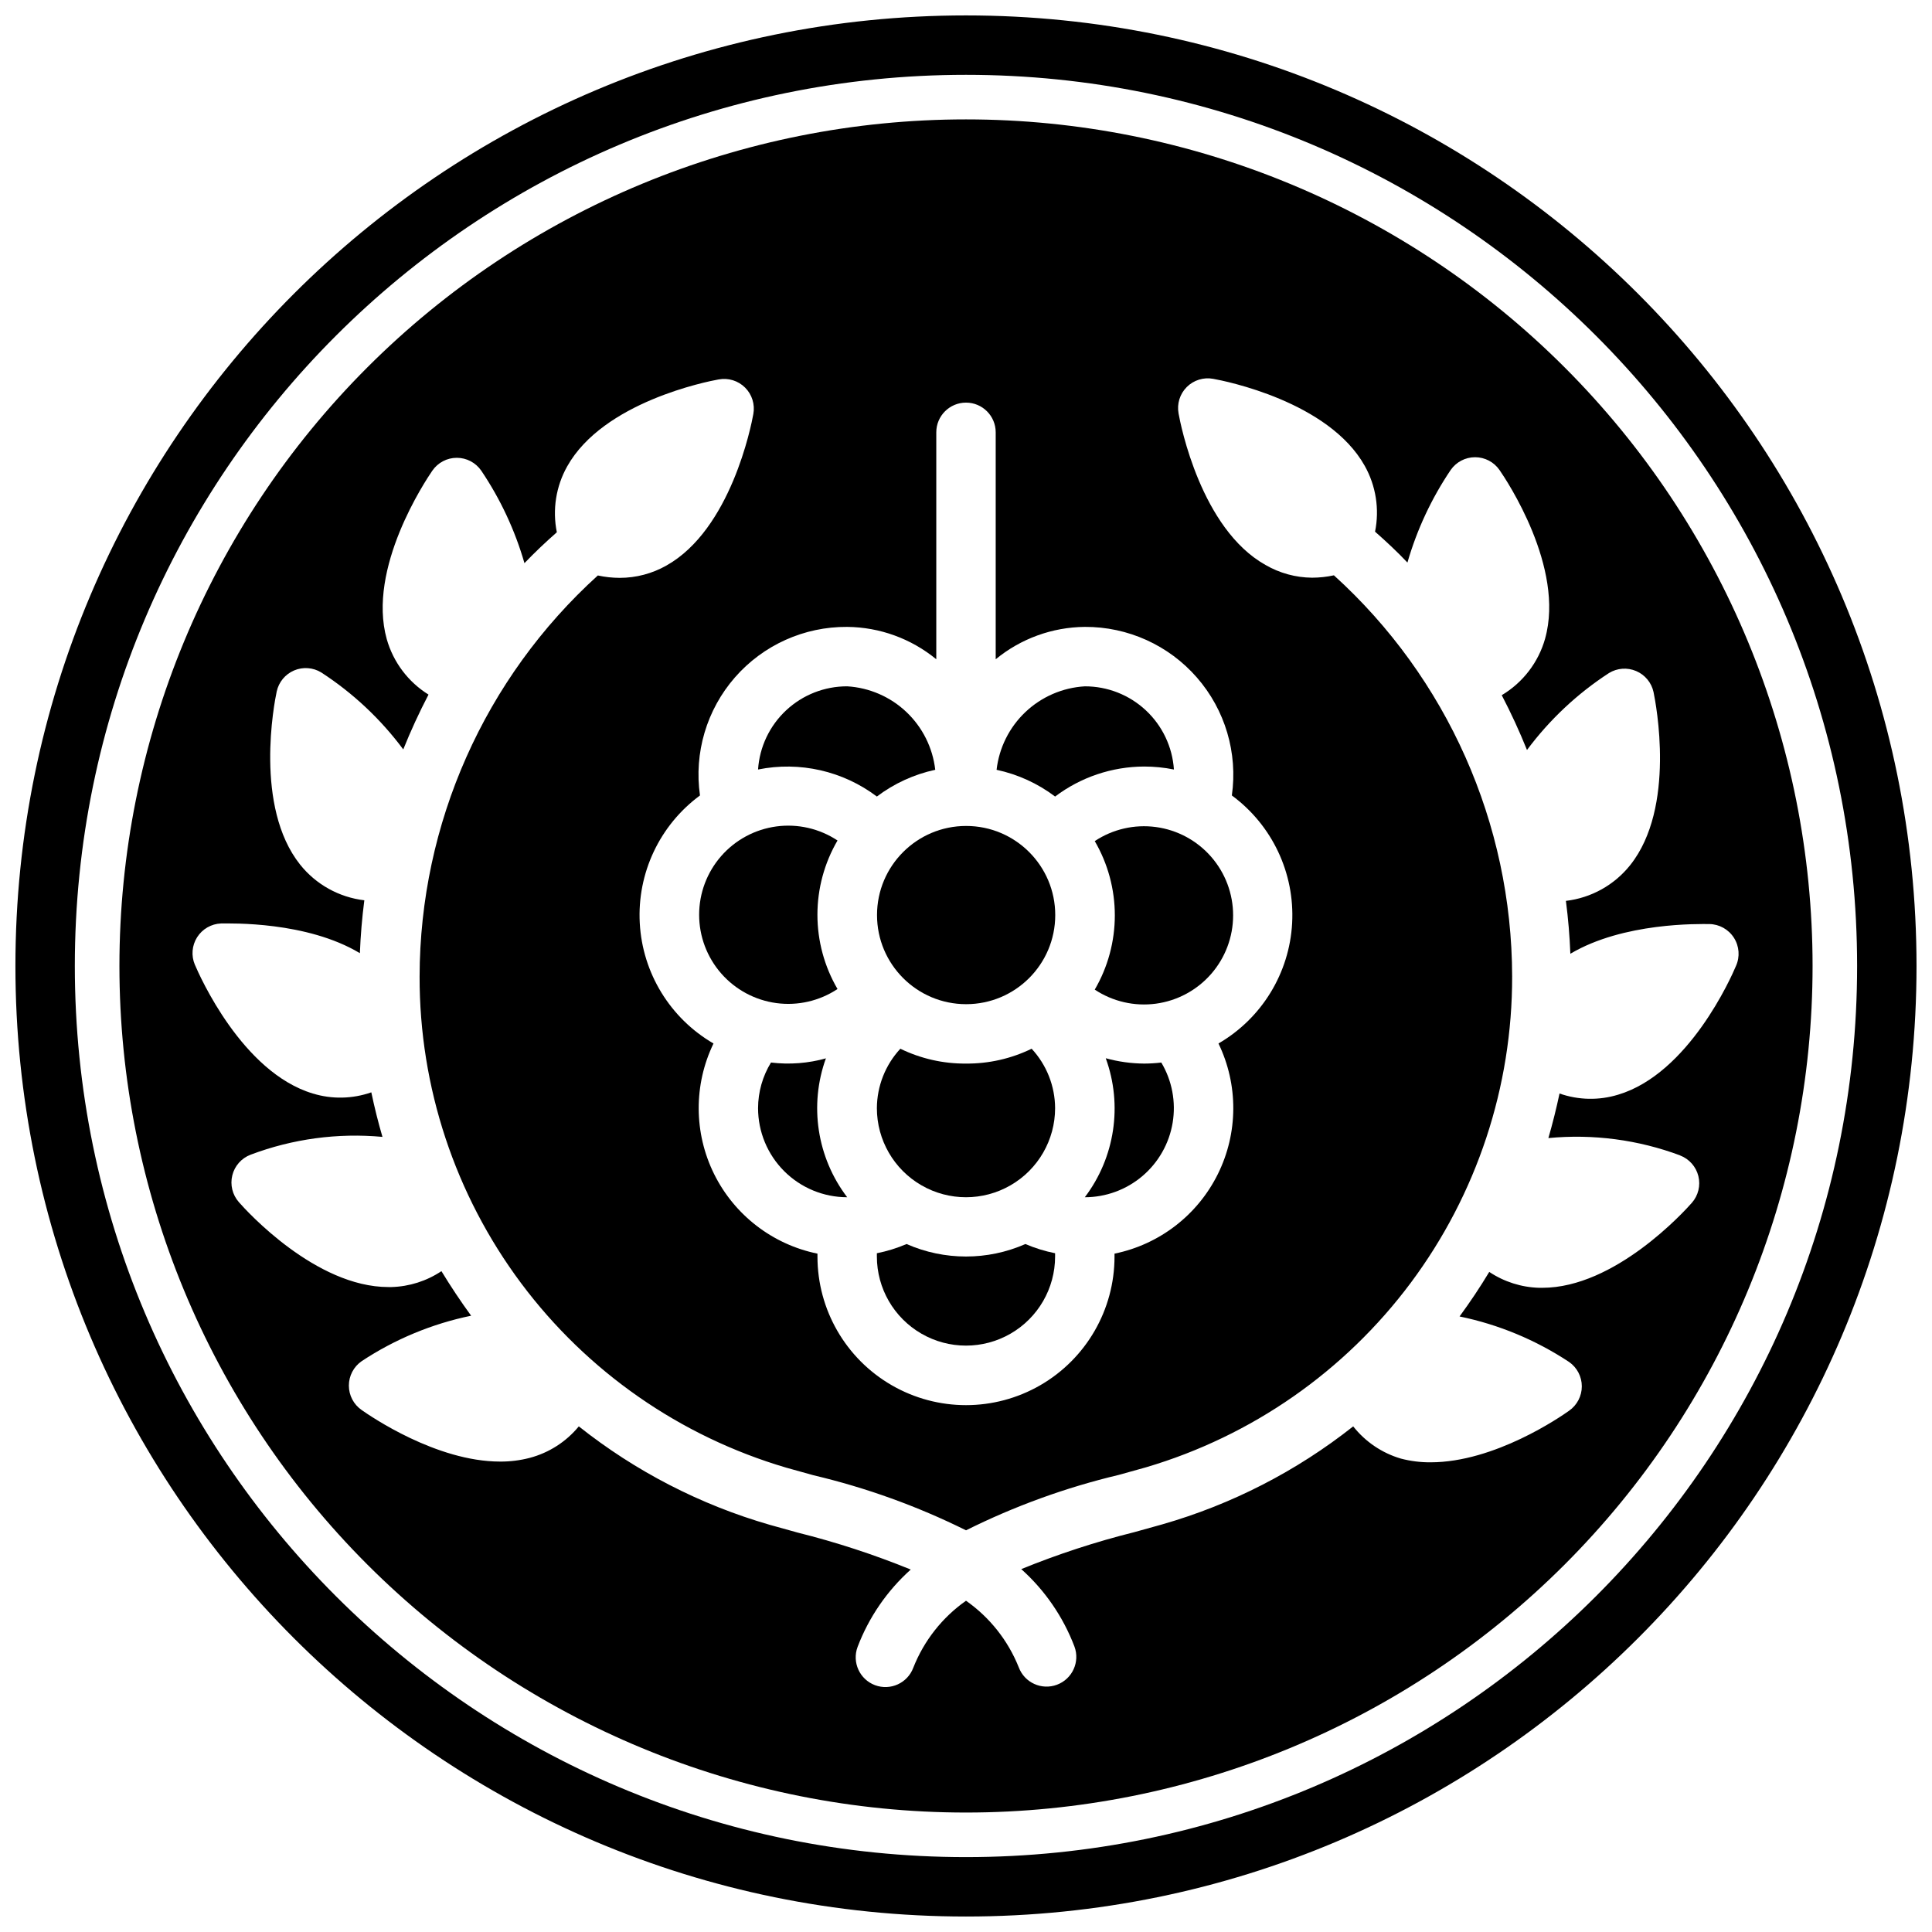 <?xml version="1.0" encoding="UTF-8"?>
<!-- Uploaded to: ICON Repo, www.svgrepo.com, Generator: ICON Repo Mixer Tools -->
<svg width="800px" height="800px" version="1.1" viewBox="144 144 512 512" xmlns="http://www.w3.org/2000/svg">
 <defs>
  <clipPath id="a">
   <path d="m148.09 148.09h503.81v503.81h-503.81z"/>
  </clipPath>
 </defs>
 <path d="m400 425.86c-6.027 0.047-11.98-1.301-17.398-3.938-3.969 4.285-6.188 9.902-6.219 15.746 0 8.434 4.5 16.23 11.809 20.449 7.305 4.219 16.309 4.219 23.613 0 7.309-4.219 11.809-12.016 11.809-20.449-0.027-5.844-2.246-11.461-6.219-15.746-5.418 2.637-11.371 3.984-17.395 3.938z"/>
 <path d="m447.23 425.86c-3.445-0.023-6.871-0.5-10.195-1.418 4.523 12.426 2.434 26.297-5.547 36.84 5.586-0.004 10.988-1.988 15.25-5.602 4.262-3.613 7.106-8.617 8.023-14.129s-0.145-11.168-3.004-15.969c-1.504 0.18-3.016 0.27-4.527 0.277z"/>
 <path d="m415.74 473.68c-10.031 4.414-21.457 4.414-31.488 0-2.531 1.086-5.168 1.906-7.871 2.441v0.867c0 8.438 4.5 16.23 11.809 20.449 7.305 4.219 16.309 4.219 23.613 0 7.309-4.219 11.809-12.012 11.809-20.449v-0.867c-2.699-0.535-5.34-1.355-7.871-2.441z"/>
 <path d="m363 424.44c-4.769 1.352-9.762 1.738-14.68 1.141-2.231 3.637-3.414 7.82-3.426 12.086 0 6.262 2.488 12.27 6.918 16.695 4.426 4.43 10.434 6.918 16.699 6.918-8.008-10.527-10.129-24.402-5.629-36.84z"/>
 <path d="m365.95 406.1c-3.488-5.973-5.324-12.762-5.324-19.68 0-6.914 1.836-13.707 5.324-19.68-4.769-3.16-10.52-4.484-16.191-3.727-5.668 0.762-10.871 3.551-14.637 7.856-3.766 4.305-5.844 9.832-5.844 15.551 0 5.723 2.078 11.246 5.844 15.551 3.766 4.309 8.969 7.098 14.637 7.859 5.672 0.758 11.422-0.566 16.191-3.731z"/>
 <path d="m434.12 366.9c3.484 5.973 5.32 12.762 5.32 19.68 0 6.914-1.836 13.707-5.32 19.68 4.766 3.16 10.52 4.484 16.188 3.727 5.672-0.762 10.871-3.551 14.637-7.856 3.769-4.305 5.844-9.832 5.844-15.551 0-5.723-2.074-11.246-5.844-15.551-3.766-4.309-8.965-7.098-14.637-7.859-5.668-0.758-11.422 0.566-16.188 3.731z"/>
 <path d="m447.23 347.14c2.644 0 5.281 0.262 7.871 0.789-0.398-5.988-3.062-11.598-7.449-15.691-4.387-4.094-10.164-6.363-16.164-6.352-5.879 0.344-11.449 2.75-15.727 6.797-4.277 4.047-6.988 9.473-7.656 15.324 5.625 1.199 10.918 3.617 15.508 7.086 6.805-5.141 15.094-7.93 23.617-7.953z"/>
 <path d="m400 175.64c-59.504 0-116.57 23.637-158.64 65.711s-65.711 99.141-65.711 158.64c0 59.5 23.637 116.57 65.711 158.64s99.141 65.711 158.64 65.711c59.5 0 116.57-23.637 158.64-65.711s65.711-99.141 65.711-158.64c0-59.504-23.637-116.57-65.711-158.64s-99.141-65.711-158.64-65.711zm-7.875 143.07v-60.141c0-4.348 3.527-7.871 7.875-7.871s7.871 3.523 7.871 7.871v60.141c6.66-5.473 14.996-8.5 23.617-8.578 11.379-0.059 22.223 4.84 29.703 13.418 7.484 8.578 10.863 19.984 9.262 31.254 10.684 7.863 16.691 20.578 15.977 33.824-0.711 13.246-8.051 25.242-19.52 31.906 5.289 10.938 5.231 23.699-0.156 34.586-5.387 10.887-15.496 18.676-27.395 21.109v0.789c0 14.062-7.504 27.055-19.68 34.086-12.18 7.031-27.184 7.031-39.359 0-12.18-7.031-19.684-20.023-19.684-34.086v-0.789c-11.898-2.434-22.008-10.223-27.395-21.109-5.383-10.887-5.441-23.648-0.156-34.586-11.473-6.66-18.82-18.652-19.539-31.898-0.723-13.246 5.277-25.965 15.957-33.832-1.617-11.277 1.766-22.699 9.258-31.281 7.492-8.582 18.355-13.473 29.75-13.391 8.621 0.078 16.953 3.106 23.613 8.578zm197.12 131.5c2.41 0.918 4.219 2.961 4.84 5.465 0.621 2.504-0.027 5.152-1.73 7.09-2.047 2.32-20.387 22.516-39.637 22.516h-0.828 0.004c-4.719-0.133-9.301-1.594-13.227-4.211-2.414 4.016-5.039 7.949-7.871 11.809v-0.004c10.348 2.133 20.191 6.223 29.008 12.047 2.125 1.469 3.394 3.891 3.394 6.473 0 2.586-1.27 5.004-3.394 6.477-2.203 1.574-19.68 13.656-36.684 13.656-2.656 0.02-5.301-0.312-7.871-0.984-4.996-1.469-9.41-4.453-12.637-8.539-15.02 11.875-32.211 20.699-50.617 25.977l-7.359 2.047c-10.219 2.551-20.238 5.828-29.992 9.801 6.266 5.613 11.098 12.645 14.09 20.508 1.523 4.074-0.547 8.613-4.625 10.133-4.074 1.523-8.613-0.547-10.133-4.625-2.844-7.109-7.699-13.238-13.973-17.633-6.293 4.426-11.152 10.598-13.973 17.754-1.523 4.074-6.062 6.144-10.137 4.625-4.074-1.523-6.148-6.062-4.625-10.137 2.992-7.863 7.824-14.895 14.09-20.508-9.75-3.973-19.773-7.246-29.992-9.801l-7.359-2.047c-18.414-5.312-35.609-14.18-50.617-26.094-3.348 4.074-7.891 6.992-12.988 8.344-2.57 0.672-5.219 1.004-7.871 0.984-16.926 0-34.441-12.082-36.684-13.656v-0.004c-2.129-1.469-3.394-3.887-3.394-6.473 0-2.586 1.266-5.004 3.394-6.477 8.812-5.824 18.66-9.91 29.008-12.043-2.754-3.777-5.379-7.715-7.871-11.809-3.926 2.621-8.512 4.078-13.227 4.211h-0.828c-19.246 0-37.59-20.152-39.637-22.516l0.004 0.004c-1.707-1.938-2.352-4.586-1.73-7.094 0.617-2.504 2.426-4.543 4.84-5.465 11.141-4.207 23.094-5.82 34.949-4.723-1.129-3.856-2.113-7.793-2.953-11.809h0.004c-5.004 1.758-10.438 1.867-15.508 0.316-18.734-5.629-30.031-31.25-31.25-34.125h-0.004c-1.012-2.379-0.789-5.102 0.594-7.289 1.383-2.184 3.75-3.547 6.332-3.652 2.637 0 22.672-0.59 36.801 7.871 0.184-4.695 0.578-9.367 1.18-14.012h0.004c-6.711-0.793-12.836-4.199-17.043-9.484-12.164-15.312-6.848-42.785-6.18-45.855 0.543-2.492 2.258-4.566 4.602-5.57 2.348-1 5.031-0.801 7.207 0.531 8.395 5.453 15.75 12.355 21.727 20.391 1.996-4.961 4.227-9.801 6.691-14.523v-0.004c-5.383-3.348-9.328-8.582-11.062-14.68-5.273-18.812 10.312-42.074 12.082-44.672h0.004c1.469-2.129 3.891-3.398 6.473-3.398 2.586 0 5.008 1.27 6.477 3.398 5.074 7.523 8.941 15.797 11.453 24.52 2.754-2.875 5.629-5.59 8.582-8.188-1.211-5.965-0.234-12.172 2.754-17.477 9.566-17.043 37.039-22.477 40.148-23.027v0.004c2.547-0.473 5.164 0.34 6.996 2.172 1.832 1.832 2.644 4.449 2.176 6.996-0.551 3.109-5.984 30.582-23.027 40.148-3.781 2.144-8.051 3.273-12.398 3.269-1.945-0.008-3.887-0.219-5.785-0.633-30.012 27.191-47.16 65.777-47.234 106.27-0.059 29.281 9.375 57.797 26.887 81.266 17.516 23.465 42.164 40.625 70.254 48.898l7.203 2.008c14 3.309 27.578 8.207 40.465 14.602 12.883-6.422 26.457-11.348 40.461-14.68l7.203-2.008c28.066-8.285 52.695-25.445 70.195-48.902 17.496-23.461 26.926-51.957 26.867-81.223-0.074-40.496-17.223-79.082-47.234-106.27-1.898 0.414-3.84 0.625-5.785 0.629-4.344-0.035-8.602-1.203-12.359-3.383-17.043-9.566-22.477-37.039-23.027-40.148h0.004c-0.473-2.547 0.34-5.164 2.172-6.996 1.832-1.832 4.449-2.644 6.996-2.176 3.109 0.551 30.582 5.984 40.148 23.027 2.988 5.305 3.965 11.508 2.754 17.477 2.953 2.598 5.863 5.312 8.582 8.188 2.512-8.723 6.379-16.996 11.453-24.523 1.473-2.125 3.891-3.394 6.477-3.394 2.582 0 5.004 1.27 6.473 3.394 1.812 2.598 17.359 25.859 12.082 44.672l0.004 0.004c-1.77 6.285-5.887 11.652-11.496 14.996 2.465 4.723 4.695 9.566 6.691 14.523 5.977-8.031 13.332-14.938 21.727-20.391 2.176-1.332 4.859-1.531 7.207-0.527 2.344 1 4.062 3.074 4.602 5.566 0.629 3.07 5.984 30.582-6.18 45.855-4.207 5.285-10.332 8.695-17.043 9.484 0.605 4.644 0.996 9.316 1.18 14.012 14.129-8.383 34.164-7.871 36.801-7.871h0.004c2.652 0.031 5.113 1.398 6.539 3.637 1.43 2.238 1.633 5.043 0.547 7.465-1.219 2.914-12.516 28.535-31.25 34.125h-0.004c-5.07 1.551-10.504 1.438-15.508-0.316-0.84 3.961-1.824 7.898-2.953 11.809 11.852-1.137 23.805 0.438 34.953 4.606z"/>
 <path d="m376.38 355.09c4.578-3.461 9.855-5.879 15.469-7.086-0.668-5.844-3.371-11.266-7.641-15.312-4.269-4.047-9.828-6.457-15.699-6.809-6-0.012-11.781 2.258-16.168 6.352s-7.051 9.703-7.449 15.691c11.039-2.227 22.5 0.383 31.488 7.164z"/>
 <path d="m423.65 386.5c0 13.043-10.57 23.617-23.613 23.617-13.043 0-23.617-10.574-23.617-23.617 0-13.039 10.574-23.613 23.617-23.613 13.043 0 23.613 10.574 23.613 23.613"/>
 <g clip-path="url(#a)">
  <path transform="matrix(3.936 0 0 3.936 148.09 148.09)" d="m126 64c0 34.241-27.759 62-62 62-34.242 0-62.001-27.759-62.001-62 0-34.242 27.759-62.001 62.001-62.001 34.241 0 62 27.759 62 62.001" fill="none" stroke="#000000" stroke-linecap="round" stroke-linejoin="round" stroke-width="4"/>
 </g>
</svg>